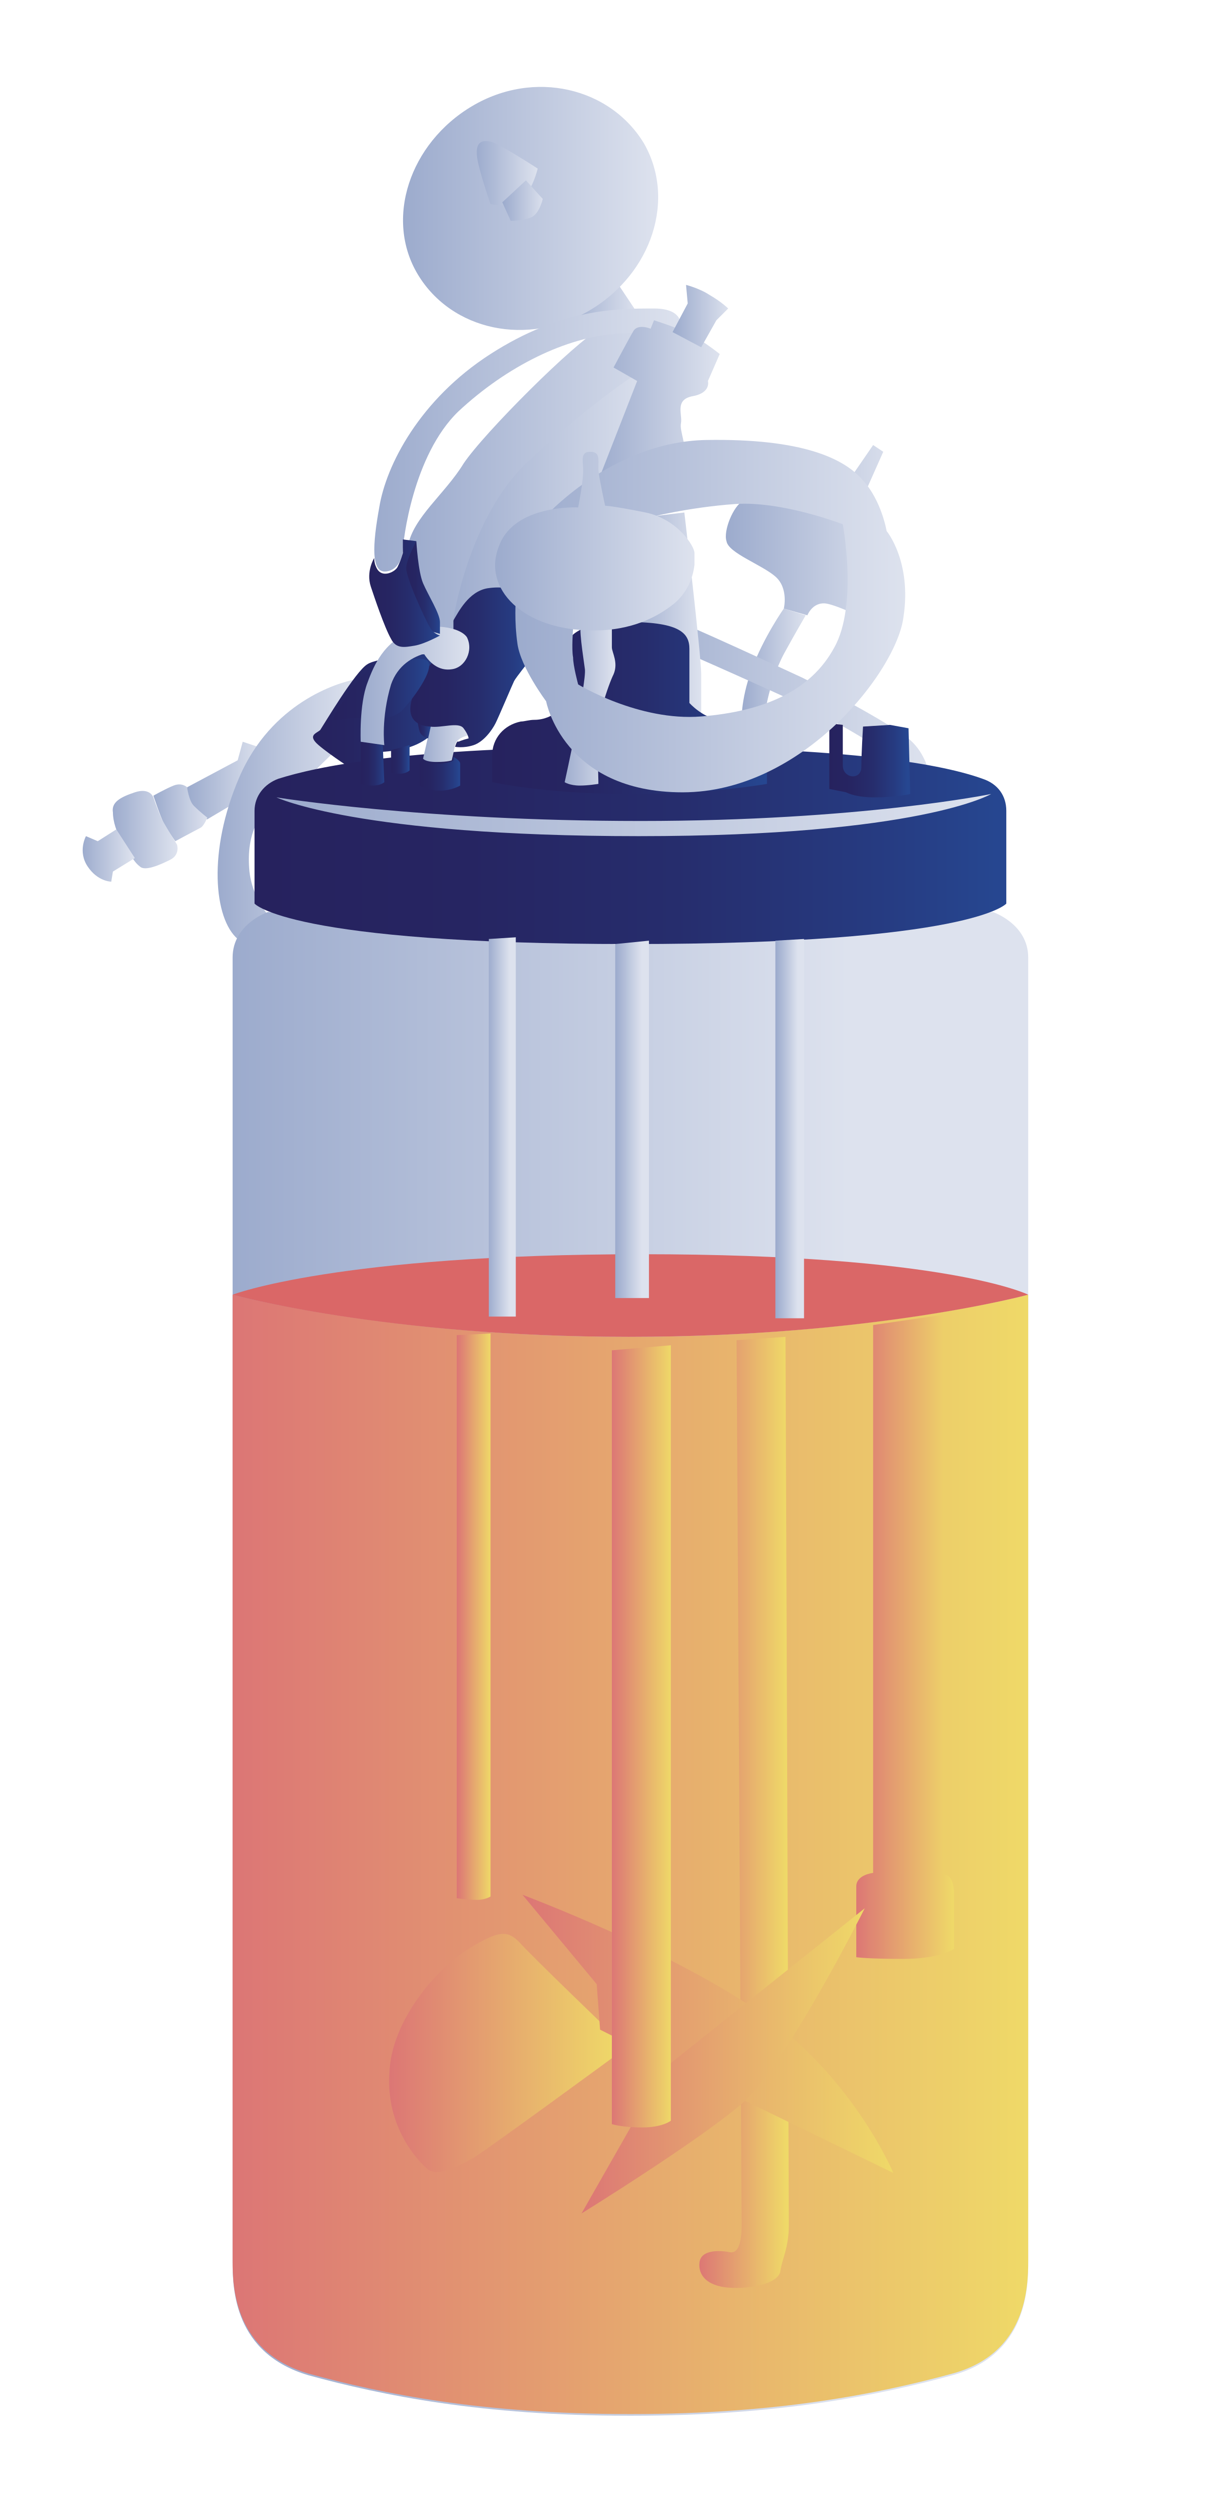 <svg xmlns="http://www.w3.org/2000/svg" xmlns:xlink="http://www.w3.org/1999/xlink" x="0px" y="0px" viewBox="0 0 72.2 148.3" style="enable-background:new 0 0 72.2 148.3;" xml:space="preserve"><style type="text/css">	.st0{display:none;}	.st1{fill:url(#SVGID_1_);}	.st2{fill:url(#SVGID_00000034771232303161251340000011722659125978970537_);}	.st3{fill:url(#SVGID_00000078749135170212836440000008432522712045731220_);}	.st4{fill:url(#SVGID_00000152263819664909130650000005146998132711547024_);}	.st5{fill:url(#SVGID_00000181050751255810829010000009726541063300779453_);}	.st6{fill:url(#SVGID_00000091709632082884196980000000393166049329050043_);}	.st7{fill:url(#SVGID_00000170983869022905086370000000662585923318297228_);}	.st8{fill:url(#SVGID_00000064343032353430342220000009048970955542478524_);}	.st9{fill:url(#SVGID_00000031917486054395943430000014130718360180377754_);}	.st10{fill:url(#SVGID_00000008131558291427190830000007963488663117503395_);}	.st11{fill:url(#SVGID_00000170243423599568183360000016638279207460983483_);}	.st12{fill:url(#SVGID_00000057109814097905930940000008790251452599019439_);}	.st13{fill:url(#SVGID_00000049929510440019776340000003091278362551886465_);}	.st14{fill:url(#SVGID_00000091707433957391489080000004586785624522977936_);}	.st15{fill:url(#SVGID_00000057828132683405589380000007068137466625520043_);}	.st16{fill:#6B4E46;}	.st17{fill:url(#SVGID_00000152256136504918189200000015423065820114866615_);}	.st18{fill:url(#SVGID_00000124137148020483967950000005450260393877044901_);}	.st19{fill:url(#SVGID_00000016060795529723980780000000364881323688119447_);}	.st20{fill:url(#SVGID_00000051385556039836232000000013048235107506802824_);}	.st21{fill:url(#SVGID_00000081642058712459100750000007407564790751156396_);}	.st22{fill:url(#SVGID_00000140709227625421485300000011230350015705485713_);}	.st23{fill:url(#SVGID_00000168800132954147148930000011365177469424776878_);}	.st24{fill:#68463E;}	.st25{fill:#DA6767;}	.st26{fill:url(#SVGID_00000073708299527016409000000014926950588768633749_);}	.st27{fill:url(#SVGID_00000059307830181530648740000016986250639912636806_);}	.st28{fill:url(#SVGID_00000157991307461752775400000009670310386025489283_);}	.st29{fill:url(#SVGID_00000105399662176184169490000009036159769013412258_);}	.st30{fill:url(#SVGID_00000097480826901770733820000005754693762287362199_);}	.st31{fill:url(#SVGID_00000085246147747118589290000010038952871543057048_);}	.st32{fill:url(#SVGID_00000085230444271305331710000014251517939094879421_);}	.st33{fill:url(#SVGID_00000114784464499254443950000016648949141106098089_);}	.st34{fill:url(#SVGID_00000102510117220627709870000007071272094979106206_);}	.st35{fill:url(#SVGID_00000062897286479027799330000006404254502553057930_);}	.st36{fill:url(#SVGID_00000105386835677494650740000005610445638848510872_);}	.st37{fill:url(#SVGID_00000044174071027773283080000004459978504754961292_);}	.st38{fill:url(#SVGID_00000148649178588003378050000004624997753988846782_);}	.st39{fill:url(#SVGID_00000018915524133528695930000009036164039024481667_);}	.st40{fill:url(#SVGID_00000042011017279294051160000011967611004872256440_);}	.st41{fill:url(#SVGID_00000034054358701096213660000000199865666328793240_);}	.st42{fill:#264791;}	.st43{fill:#DC7675;}	.st44{fill:#26225E;}	.st45{fill:#EFD968;}	.st46{fill:#26478F;}	.st47{fill:url(#SVGID_00000098211569941573996670000017059214467730030212_);}	.st48{fill:url(#SVGID_00000067926218908914658710000004145392329592806330_);}	.st49{fill:url(#SVGID_00000104703581634601075330000001888666118444618387_);}	.st50{fill:url(#SVGID_00000094588212795379242070000013188345132021965999_);}	.st51{fill:url(#SVGID_00000175295372233638806070000006975713456540961169_);}	.st52{fill:url(#SVGID_00000008133524009927080350000006472201752940419761_);}	.st53{fill:url(#SVGID_00000057832565582610628010000000398766980715138715_);}	.st54{fill:url(#SVGID_00000175316774336919909100000010735092190560964272_);}	.st55{fill:url(#SVGID_00000061452808638677222570000000462231686576032676_);}	.st56{fill:url(#SVGID_00000149360274514090186110000018032538641424316308_);}	.st57{fill:url(#SVGID_00000070822552502284566740000000653023521054694050_);}	.st58{clip-path:url(#SVGID_00000021093841813803433210000000430116148121477506_);}	.st59{fill:url(#SVGID_00000147931097202366323720000009765176575367503261_);}	.st60{fill:url(#SVGID_00000083069368183181911690000015312176034016460945_);}	.st61{clip-path:url(#SVGID_00000038414740397568164500000000498040083867135117_);}	.st62{fill:url(#SVGID_00000054944164816667906110000015699686079568383402_);}	.st63{fill:#F7ECB5;}	.st64{fill:#F4E69C;}	.st65{fill:url(#SVGID_00000097482272200250042620000001487538178219801521_);}	.st66{fill:url(#SVGID_00000062899911675069723440000011000135824891504527_);}	.st67{fill:url(#SVGID_00000158026230169350959690000006332341822151564947_);}	.st68{fill:url(#SVGID_00000065785815306016575930000018096007340838205875_);}	.st69{fill:url(#SVGID_00000174570570738344023150000004922947615209167779_);}	.st70{fill:url(#SVGID_00000126296328999114389970000017572512945941342109_);}	.st71{fill:url(#SVGID_00000117670176182749943940000002545203554151319684_);}	.st72{fill:url(#SVGID_00000053510674950559996550000000378366737397799356_);}	.st73{fill:url(#SVGID_00000012458694048828987790000005160997753901473182_);}	.st74{fill:url(#SVGID_00000075866934614811547070000011415461634628937611_);}	.st75{fill:url(#SVGID_00000160872205305816159460000006078379428286792581_);}	.st76{fill:url(#SVGID_00000090256936751262047910000006335643682820864152_);}	.st77{clip-path:url(#SVGID_00000109723497550526680160000016578167579593835676_);}	.st78{fill:url(#SVGID_00000168075762941691381440000007892043965322606487_);}	.st79{fill:url(#SVGID_00000008112352379358641690000007535886053413270694_);}	.st80{clip-path:url(#SVGID_00000095324541051187342970000006777196417578870967_);}	.st81{fill:url(#SVGID_00000026131560883236994100000001087764270624444327_);}	.st82{fill:url(#SVGID_00000141432361724646130750000015592576957566968495_);}	.st83{fill:url(#SVGID_00000057864306067754881340000002317818091512902580_);}	.st84{fill:url(#SVGID_00000157277969659722004080000009892532112392730752_);}	.st85{fill:url(#SVGID_00000147939896985223830370000016578298039236384952_);}	.st86{fill:url(#SVGID_00000003072537847933130710000014388801763016024994_);}	.st87{fill:url(#SVGID_00000009583039564331398000000007121293729518957186_);}	.st88{fill:url(#SVGID_00000088097563900747110400000011265647284667122617_);}	.st89{fill:url(#SVGID_00000181056145734710315050000002845321760594130094_);}	.st90{fill:url(#SVGID_00000013188111127166172270000008463396330213872562_);}	.st91{fill:url(#SVGID_00000027604130809216884960000015025082122830195895_);}	.st92{fill:url(#SVGID_00000106146575675745684830000000092324162647427465_);}	.st93{clip-path:url(#SVGID_00000103241329283657356050000001418921928792619956_);}	.st94{fill:url(#SVGID_00000129181353500903302640000010717440959975726734_);}	.st95{fill:url(#SVGID_00000122687343349629488240000009569198925006398358_);}	.st96{clip-path:url(#SVGID_00000014627632683159444210000003147563900449382037_);}	.st97{fill:url(#SVGID_00000034080141486541797630000003956945692585842322_);}	.st98{fill:#FBD0B3;}	.st99{fill:url(#SVGID_00000122710273969964003650000017414127542222172079_);}	.st100{fill:url(#SVGID_00000090988891509674324280000002889146356905143729_);}	.st101{fill:url(#SVGID_00000044868951460676825190000009309216853816543117_);}	.st102{fill:url(#SVGID_00000142172294527642689670000010600541084036731809_);}	.st103{fill:url(#SVGID_00000019677600244763833710000004635012720873358977_);}	.st104{fill:#F8BE97;}	.st105{fill:url(#SVGID_00000165920762539170919540000003815382531004947334_);}	.st106{fill:url(#SVGID_00000120539442141706986890000014978378575158628798_);}	.st107{fill:url(#SVGID_00000147911603706013056720000014200363159221594515_);}	.st108{fill:url(#SVGID_00000170274400541132454050000004790135345237728409_);}	.st109{fill:url(#SVGID_00000088100899739951252820000001776607341231622310_);}	.st110{fill:url(#SVGID_00000170979149706277749240000014479645825115467183_);}	.st111{fill:#93AEEB;}	.st112{fill:url(#SVGID_00000163777633330340418170000007309289041049259656_);}	.st113{fill:url(#SVGID_00000092445630177496799650000007276695142034631599_);}	.st114{fill:url(#SVGID_00000136374944393416294780000018303306607272941223_);}	.st115{fill:url(#SVGID_00000152973448066221533380000013274354704703365024_);}	.st116{fill:url(#SVGID_00000139269820239949233420000011579503259447325329_);}	.st117{fill:url(#SVGID_00000016040465853820667460000017520713005671333282_);}	.st118{fill:url(#SVGID_00000145764899281174087350000008813313210571345579_);}	.st119{fill:url(#SVGID_00000129164878965712919440000002781506575475357103_);}	.st120{fill:url(#SVGID_00000096755337994445579360000002456300004245003414_);}	.st121{fill:url(#SVGID_00000039830042439192313430000015810702388598506407_);}	.st122{fill:url(#SVGID_00000165937141045784753930000007613981671573129880_);}	.st123{fill:url(#SVGID_00000147928769403970846760000008373678866483123901_);}	.st124{fill:url(#SVGID_00000109738226161795177670000002995779982260171442_);}	.st125{fill:url(#SVGID_00000003082712061592889680000000221103232226683297_);}	.st126{fill:url(#SVGID_00000066501637050133050810000008227956473237712313_);}	.st127{fill:url(#SVGID_00000178172745001333617750000005885571075729109689_);}	.st128{fill:url(#SVGID_00000172436188222413200150000008410796365952071358_);}	.st129{fill:url(#SVGID_00000082354392836709864850000009651319604342449080_);}	.st130{fill:url(#SVGID_00000013889598561202252320000000186303934932666284_);}	.st131{fill:url(#SVGID_00000083063980560145812180000010452048415851338407_);}	.st132{fill:url(#SVGID_00000137097932985280027370000011347216368889069489_);}	.st133{fill:url(#SVGID_00000138555276306366746170000008071340291400858009_);}	.st134{fill:url(#SVGID_00000131331192826212041950000000226097762211425183_);}	.st135{fill:url(#SVGID_00000178184221187391475680000003826814651477457576_);}	.st136{fill:url(#SVGID_00000128465407178779063540000010125797784826824606_);}	.st137{fill:url(#SVGID_00000046340450888365404010000016404409833556898698_);}	.st138{fill:url(#SVGID_00000044869679961883554810000005614332794964478882_);}	.st139{fill:url(#SVGID_00000087414458265518758840000018376444827309161123_);}	.st140{fill:url(#SVGID_00000034089681893458278120000013588229515185099154_);}	.st141{fill:url(#SVGID_00000023271553229755000100000011217566285983986075_);}	.st142{fill:url(#SVGID_00000065780952351107192260000002088945537682741403_);}	.st143{fill:url(#SVGID_00000103251545184953254570000004250285581346000788_);}	.st144{fill:url(#SVGID_00000138551473818677189180000003753140320089386930_);}	.st145{clip-path:url(#SVGID_00000044160576141961700640000015239773144772208519_);}	.st146{fill:url(#SVGID_00000083798446995539708890000004852885126477137568_);}	.st147{fill:url(#SVGID_00000166644896312598989270000010456166140692108208_);}	.st148{fill:url(#SVGID_00000065769453923773296570000011262939961469302948_);}	.st149{fill:url(#SVGID_00000094582919160736763800000007151957697829744269_);}	.st150{fill:url(#SVGID_00000155840588771644748240000014382136731283787424_);}	.st151{fill:url(#SVGID_00000074419782954851713640000007183475134305181353_);}	.st152{fill:url(#SVGID_00000129920693659712015820000004707098361069043361_);}	.st153{fill:url(#SVGID_00000104699514447593348260000018417348024528576641_);}	.st154{fill:url(#SVGID_00000052817709677401166330000008002400587834618245_);}	.st155{fill:url(#SVGID_00000029747027863512436250000004336305562939876513_);}	.st156{fill:url(#SVGID_00000101784463740719943560000005417897516289077689_);}	.st157{fill:url(#SVGID_00000156585342861318243230000005644112422291071145_);}	.st158{fill:url(#SVGID_00000183250093718681442850000006424524370017581228_);}	.st159{fill:url(#SVGID_00000066492546081368153250000011029597924246588050_);}	.st160{fill:url(#SVGID_00000103975023782477808020000008353552775418318782_);}	.st161{fill:url(#SVGID_00000056385644720225420040000002091271322666340001_);}	.st162{fill:url(#SVGID_00000067924797246420000670000018020044014869422977_);}	.st163{fill:url(#SVGID_00000174572801295023656120000008145488386617206683_);}	.st164{fill:url(#SVGID_00000136396277167156897920000015053777293222434723_);}	.st165{fill:url(#SVGID_00000164515681525533607820000010499724401768615051_);}	.st166{fill:url(#SVGID_00000020382367395143961770000009575608883918908347_);}	.st167{fill:url(#SVGID_00000092423891131016586660000011581575754460809917_);}	.st168{fill:url(#SVGID_00000118358448677553509670000007427633549982006975_);}	.st169{fill:url(#SVGID_00000104665496626599022120000017718302670975135646_);}	.st170{fill:url(#SVGID_00000152242618856946804710000015275559699997216442_);}	.st171{fill:url(#SVGID_00000132794543140865005240000001567741083054637187_);}	.st172{fill:url(#SVGID_00000134214253907054742030000012007188683739340674_);}	.st173{fill:url(#SVGID_00000097465393914069561660000003839856832523258022_);}	.st174{fill:url(#SVGID_00000053510436456458908210000011698416436726756265_);}	.st175{fill:url(#SVGID_00000153680560681422929850000012707009523111914426_);}	.st176{fill:url(#SVGID_00000095313893482700466980000017487304258304943033_);}	.st177{fill:#222221;}	.st178{fill:url(#SVGID_00000098212438785968688610000008555024026738000554_);}	.st179{fill:url(#SVGID_00000088848677190153162760000003452462628183907261_);}	.st180{fill:url(#SVGID_00000114070036832117320940000016449440382982313882_);}	.st181{fill:url(#SVGID_00000024695627326512070220000010193157754222835876_);}	.st182{fill:url(#SVGID_00000003801619479946867020000002158555364352767920_);}	.st183{fill:url(#SVGID_00000052084472285891385020000003190633017197069955_);}	.st184{fill:url(#SVGID_00000055694136678446783880000012448367204665060482_);}	.st185{fill:url(#SVGID_00000072260492075552394490000018210655492863673742_);}	.st186{fill:url(#SVGID_00000014623720849596930270000004562263958143061391_);}	.st187{fill:url(#SVGID_00000033350943270546376730000014213941528220368554_);}	.st188{fill:url(#SVGID_00000154410287035625503500000005940216330131749764_);}	.st189{fill:url(#SVGID_00000052822979065915058240000015468240652549650111_);}	.st190{fill:url(#SVGID_00000005972772830886147250000004989614301709225405_);}	.st191{fill:url(#SVGID_00000093137107476910781810000011911898949403362468_);}	.st192{fill:url(#SVGID_00000143599448998670008500000001354914027683303331_);}	.st193{fill:url(#SVGID_00000158013473125624778630000001996804644359239869_);}	.st194{fill:url(#SVGID_00000041285076204213094940000016344251708054747794_);}	.st195{fill:url(#SVGID_00000054240970257958249500000009815911742160446863_);}	.st196{fill:url(#SVGID_00000170956996553791575730000003251620356384776324_);}	.st197{fill:url(#SVGID_00000127761982905081112410000015470074608490278587_);}	.st198{fill:url(#SVGID_00000016754120111901747150000018136181026044533632_);}</style><g id="Layer_1"></g><g id="Layer_2">	<linearGradient id="SVGID_1_" gradientUnits="userSpaceOnUse" x1="33.557" y1="17.902" x2="37.852" y2="17.902">		<stop offset="0" style="stop-color:#9CABCD"></stop>		<stop offset="1" style="stop-color:#DDE2EE"></stop>	</linearGradient>	<polygon class="st1" points="37.9,18.7 36.5,16.6 33.6,19.2 37.3,19.1  "></polygon>			<linearGradient id="SVGID_00000131353578919294586990000006822717513223446937_" gradientUnits="userSpaceOnUse" x1="23.919" y1="12.334" x2="39.002" y2="12.334">		<stop offset="0" style="stop-color:#9CABCD"></stop>		<stop offset="1" style="stop-color:#DDE2EE"></stop>	</linearGradient>	<path style="fill:url(#SVGID_00000131353578919294586990000006822717513223446937_);" d="M38.2,8.5c1.9,3.3,0.5,7.7-3.2,9.9  s-8.2,1.2-10.2-2.1S24.3,8.5,28,6.3S36.2,5.2,38.2,8.5z"></path>			<linearGradient id="SVGID_00000019652663823981668480000010197974317385914255_" gradientUnits="userSpaceOnUse" x1="28.238" y1="10.249" x2="31.908" y2="10.249">		<stop offset="0" style="stop-color:#9CABCD"></stop>		<stop offset="1" style="stop-color:#DDE2EE"></stop>	</linearGradient>	<path style="fill:url(#SVGID_00000019652663823981668480000010197974317385914255_);" d="M31.9,10c0,0-2.3-1.5-2.8-1.6  c-0.5-0.1-0.9,0-0.8,0.9c0.1,0.8,0.8,2.8,0.8,2.8s1,0.3,1.8-0.2C31.6,11.3,31.9,10,31.9,10z"></path>			<linearGradient id="SVGID_00000183242822041898419560000001440403252411188926_" gradientUnits="userSpaceOnUse" x1="29.829" y1="11.89" x2="32.324" y2="11.89">		<stop offset="0" style="stop-color:#9CABCD"></stop>		<stop offset="1" style="stop-color:#DDE2EE"></stop>	</linearGradient>	<path style="fill:url(#SVGID_00000183242822041898419560000001440403252411188926_);" d="M29.8,12l0.5,1.1c0,0,0.7,0,1.2-0.2  s0.7-1.1,0.7-1.1l-1-1.1L29.8,12z"></path>			<linearGradient id="SVGID_00000001625362108742828190000012754058435943926660_" gradientUnits="userSpaceOnUse" x1="11.136" y1="46.306" x2="15.572" y2="46.306">		<stop offset="0" style="stop-color:#9CABCD"></stop>		<stop offset="1" style="stop-color:#DDE2EE"></stop>	</linearGradient>	<path style="fill:url(#SVGID_00000001625362108742828190000012754058435943926660_);" d="M15.6,44.4L14.4,44l-0.3,1.1l-3,1.6  c0,0-0.1,0.5,0.4,1.2c0.5,0.7,0.8,0.7,0.8,0.7L15,47L15.6,44.4z"></path>			<linearGradient id="SVGID_00000077316598576736703890000008444417474115159700_" gradientUnits="userSpaceOnUse" x1="12.871" y1="48.226" x2="21.086" y2="48.226">		<stop offset="0" style="stop-color:#9CABCD"></stop>		<stop offset="1" style="stop-color:#DDE2EE"></stop>	</linearGradient>	<path style="fill:url(#SVGID_00000077316598576736703890000008444417474115159700_);" d="M21.1,40.3c-1.1,0.2-5,1.4-6.9,5.8  c-1.9,4.4-1.5,8.4-0.1,9.6c1.4,1.3,2.1-1.1,2.1-1.1s-1.2-1.1-1.4-2.9c-0.4-4.1,2.6-4.7,3.9-6s1.8-1.7,1.8-1.7L21.1,40.3z"></path>			<linearGradient id="SVGID_00000025402677431139123240000010059198287596541339_" gradientUnits="userSpaceOnUse" x1="9.115" y1="48.28" x2="12.329" y2="48.28">		<stop offset="0" style="stop-color:#9CABCD"></stop>		<stop offset="1" style="stop-color:#DDE2EE"></stop>	</linearGradient>	<path style="fill:url(#SVGID_00000025402677431139123240000010059198287596541339_);" d="M11.1,46.7c0,0-0.3-0.3-0.8-0.1  s-1.2,0.6-1.2,0.6s0.4,1.2,0.6,1.6c0.2,0.4,0.7,1.1,0.7,1.1s1.3-0.7,1.5-0.8s0.4-0.6,0.4-0.6s-0.4-0.3-0.8-0.7  C11.2,47.5,11.1,46.7,11.1,46.7z"></path>			<linearGradient id="SVGID_00000119078975406655999540000001981016940861809828_" gradientUnits="userSpaceOnUse" x1="6.647" y1="49.174" x2="10.459" y2="49.174">		<stop offset="0" style="stop-color:#9CABCD"></stop>		<stop offset="1" style="stop-color:#DDE2EE"></stop>	</linearGradient>	<path style="fill:url(#SVGID_00000119078975406655999540000001981016940861809828_);" d="M9.1,47.3c0,0-0.2-0.6-1.1-0.3  c-0.9,0.3-1.4,0.6-1.3,1.2c0,0.5,0.2,1.2,0.6,1.8c0.4,0.6,0.6,1.1,1,1.4c0.3,0.3,1.2-0.1,1.8-0.4c0.6-0.3,0.4-0.9,0.4-0.9  s-0.5-0.8-0.9-1.5C9.3,47.9,9.1,47.3,9.1,47.3z"></path>			<linearGradient id="SVGID_00000044864104106064725500000011046430541980772226_" gradientUnits="userSpaceOnUse" x1="4.854" y1="50.74" x2="7.896" y2="50.74">		<stop offset="0" style="stop-color:#9CABCD"></stop>		<stop offset="1" style="stop-color:#DDE2EE"></stop>	</linearGradient>	<path style="fill:url(#SVGID_00000044864104106064725500000011046430541980772226_);" d="M6.9,49.2l-1.1,0.7l-0.7-0.3  c0,0-0.5,0.9,0.1,1.8s1.4,0.9,1.4,0.9l0.1-0.6l1.3-0.8L6.9,49.2z"></path>			<linearGradient id="SVGID_00000003074768766662106910000008898357628202117017_" gradientUnits="userSpaceOnUse" x1="43.984" y1="39.517" x2="47.856" y2="39.517">		<stop offset="0" style="stop-color:#9CABCD"></stop>		<stop offset="1" style="stop-color:#DDE2EE"></stop>	</linearGradient>	<path style="fill:url(#SVGID_00000003074768766662106910000008898357628202117017_);" d="M46.5,36.1c0,0-1.2,1.7-1.9,3.6  S44,42.9,44,42.9l1.3,0c0,0,0.2-2.2,1.2-4.1c0.6-1.1,1.3-2.3,1.3-2.3L46.5,36.1z"></path>			<linearGradient id="SVGID_00000176037223161020565030000007779415116783440028_" gradientUnits="userSpaceOnUse" x1="36.48" y1="40.944" x2="55.061" y2="40.944">		<stop offset="0" style="stop-color:#9CABCD"></stop>		<stop offset="1" style="stop-color:#DDE2EE"></stop>	</linearGradient>	<path style="fill:url(#SVGID_00000176037223161020565030000007779415116783440028_);" d="M38.5,36.2c0.9,0.2,6.5,2.8,9.1,4  c1.8,0.9,5.5,2.9,6.4,3.7c0.9,0.8,1.1,1.9,1.1,1.9l-1.4-0.1c0,0-1.1-1.5-6.8-4.2c-4.6-2.1-8.1-3.6-8.1-3.6l-2.3-1.4L38.5,36.2z"></path>			<linearGradient id="SVGID_00000106141587751390953810000007776355084899927204_" gradientUnits="userSpaceOnUse" x1="26.421" y1="29.866" x2="38.725" y2="29.866">		<stop offset="0" style="stop-color:#9CABCD"></stop>		<stop offset="1" style="stop-color:#DDE2EE"></stop>	</linearGradient>	<polygon style="fill:url(#SVGID_00000106141587751390953810000007776355084899927204_);" points="36.8,21.4 28.5,28.8 26.4,38.3   35.4,31.2 38.2,26.1 38.7,22.3  "></polygon>			<linearGradient id="SVGID_00000064328091938086630730000014117737890333148312_" gradientUnits="userSpaceOnUse" x1="18.493" y1="42.205" x2="26.864" y2="42.205">		<stop offset="4.614034e-04" style="stop-color:#26225E"></stop>		<stop offset="0.285" style="stop-color:#262562"></stop>		<stop offset="0.561" style="stop-color:#262D6D"></stop>		<stop offset="0.831" style="stop-color:#263B81"></stop>		<stop offset="1" style="stop-color:#264791"></stop>	</linearGradient>	<path style="fill:url(#SVGID_00000064328091938086630730000014117737890333148312_);" d="M25.2,38.8c0,0-2.8,0.2-3.4,0.6  c-0.7,0.4-2.6,3.6-2.8,3.9c-0.2,0.2-0.8,0.3-0.1,0.9c0.7,0.6,2.1,1.5,2.1,1.5s0.5-1,1.7-1.1c1.2-0.1,2.2-0.3,3.1-1.2  c0.9-0.8,1.6-3.9,0.9-4.2C26,38.8,25.2,38.8,25.2,38.8z"></path>			<linearGradient id="SVGID_00000076600452113183668760000009613117656512508309_" gradientUnits="userSpaceOnUse" x1="37.27" y1="36.434" x2="41.551" y2="36.434">		<stop offset="0" style="stop-color:#9CABCD"></stop>		<stop offset="1" style="stop-color:#DDE2EE"></stop>	</linearGradient>	<path style="fill:url(#SVGID_00000076600452113183668760000009613117656512508309_);" d="M40.6,30.4c0,0,1,8.5,1,9.6  c0,1.2,0,2.5,0,2.5l-4-0.5l-0.3-6.2v-5L40.6,30.4z"></path>			<linearGradient id="SVGID_00000183223547312235071610000004564551307195756426_" gradientUnits="userSpaceOnUse" x1="43.062" y1="31.674" x2="53.398" y2="31.674">		<stop offset="0" style="stop-color:#9CABCD"></stop>		<stop offset="1" style="stop-color:#DDE2EE"></stop>	</linearGradient>	<path style="fill:url(#SVGID_00000183223547312235071610000004564551307195756426_);" d="M46.5,36.1c0,0,0.3-1.2-0.5-1.9  c-0.8-0.7-2.8-1.4-2.9-2.1c-0.2-0.6,0.4-2.1,1-2.4c0.6-0.3,5.5-0.1,5.5-0.1l2.2-3.2l0.6,0.4l-1.6,3.6l2.6,4.7l-1.9,1.7  c0,0-1.8-0.9-2.5-1c-0.8-0.1-1.1,0.7-1.1,0.7L46.5,36.1z"></path>			<linearGradient id="SVGID_00000070082119427103767280000006617035566184390827_" gradientUnits="userSpaceOnUse" x1="13.77" y1="98.626" x2="60.991" y2="98.626">		<stop offset="0" style="stop-color:#9CABCD"></stop>		<stop offset="0.775" style="stop-color:#DDE2EE"></stop>	</linearGradient>	<path style="fill:url(#SVGID_00000070082119427103767280000006617035566184390827_);" d="M58.9,54.1l-21.5,2l-21.5-2  c0,0-2.1,0.7-2.1,2.7s0,75.8,0,77.4c0,1.6,0.1,5.4,4.5,6.7c4.4,1.2,10.3,2.4,19,2.4v0c0,0,0.1,0,0.1,0c0,0,0.1,0,0.1,0v0  c8.6,0,14.6-1.2,19-2.4c4.4-1.2,4.5-5.1,4.5-6.7c0-1.6,0-75.4,0-77.4S58.9,54.1,58.9,54.1z"></path>			<linearGradient id="SVGID_00000163786308892730401070000006762764041483852177_" gradientUnits="userSpaceOnUse" x1="15.114" y1="50.176" x2="59.633" y2="50.176">		<stop offset="4.614034e-04" style="stop-color:#26225E"></stop>		<stop offset="0.285" style="stop-color:#262562"></stop>		<stop offset="0.561" style="stop-color:#262D6D"></stop>		<stop offset="0.831" style="stop-color:#263B81"></stop>		<stop offset="1" style="stop-color:#264791"></stop>	</linearGradient>	<path style="fill:url(#SVGID_00000163786308892730401070000006762764041483852177_);" d="M37.4,56c20.3,0,22.3-2.4,22.3-2.4v-5.5  c0-0.9-0.5-1.6-1.4-1.9c-2.2-0.8-7.6-1.9-20.8-1.9v0c0,0-0.1,0-0.1,0s-0.1,0-0.1,0v0c-13.2,0-18.6,1.2-20.8,1.9  c-0.8,0.3-1.4,1-1.4,1.9v5.5C15.1,53.6,17.1,56,37.4,56"></path>			<linearGradient id="SVGID_00000072275510958002456460000009818141451514750646_" gradientUnits="userSpaceOnUse" x1="16.486" y1="48.246" x2="58.83" y2="48.246">		<stop offset="0" style="stop-color:#9CABCD"></stop>		<stop offset="1" style="stop-color:#DDE2EE"></stop>	</linearGradient>	<path style="fill:url(#SVGID_00000072275510958002456460000009818141451514750646_);" d="M58.8,47.1c0,0-7.8,1.6-20.8,1.6  s-21.6-1.4-21.6-1.4s4.8,2.3,21.5,2.3S58.8,47.1,58.8,47.1z"></path>			<linearGradient id="SVGID_00000145745061508251592840000002028367867305341074_" gradientUnits="userSpaceOnUse" x1="49.186" y1="45.032" x2="53.842" y2="45.032">		<stop offset="4.614034e-04" style="stop-color:#26225E"></stop>		<stop offset="0.285" style="stop-color:#262562"></stop>		<stop offset="0.561" style="stop-color:#262D6D"></stop>		<stop offset="0.831" style="stop-color:#263B81"></stop>		<stop offset="1" style="stop-color:#264791"></stop>	</linearGradient>	<path style="fill:url(#SVGID_00000145745061508251592840000002028367867305341074_);" d="M49.2,46.8v-3.9L50,43c0,0,0,1.6,0,2.4  c0,0.8,1.1,0.9,1.1,0.1c0-0.8,0.1-2.4,0.1-2.4l1.6-0.1l1.1,0.2l0.1,3.9c0,0-0.8,0.2-2.1,0.2c-1.2,0-1.7-0.3-1.7-0.3L49.2,46.8z"></path>			<linearGradient id="SVGID_00000158717503835235799010000015516576840319675829_" gradientUnits="userSpaceOnUse" x1="29.206" y1="41.983" x2="45.459" y2="41.983">		<stop offset="4.614034e-04" style="stop-color:#26225E"></stop>		<stop offset="0.285" style="stop-color:#262562"></stop>		<stop offset="0.561" style="stop-color:#262D6D"></stop>		<stop offset="0.831" style="stop-color:#263B81"></stop>		<stop offset="1" style="stop-color:#264791"></stop>	</linearGradient>	<path style="fill:url(#SVGID_00000158717503835235799010000015516576840319675829_);" d="M29.2,46.4v-1.6c0-1,0.7-1.8,1.7-2  c0.2,0,0.5-0.1,0.8-0.1c1.2,0,1.9-1,1.9-1s0-2.5,0-3.2c0-0.7,0.6-1.6,3.7-1.6s3.6,0.7,3.6,1.6c0,0.9,0,3.2,0,3.2s0.8,0.9,1.8,1  c0.4,0,0.8,0.1,1.3,0.3c0.9,0.2,1.5,1,1.5,1.9v1.6c0,0-3.3,0.6-8.2,0.6S29.2,46.4,29.2,46.4z"></path>			<linearGradient id="SVGID_00000072962858215855559100000017046915182000937121_" gradientUnits="userSpaceOnUse" x1="25.07" y1="44.059" x2="27.896" y2="44.059">		<stop offset="0" style="stop-color:#9CABCD"></stop>		<stop offset="1" style="stop-color:#DDE2EE"></stop>	</linearGradient>	<path style="fill:url(#SVGID_00000072962858215855559100000017046915182000937121_);" d="M27.9,43.6c0,0-0.8,0.1-0.9,0.6  c-0.1,0.5-0.2,0.9-0.2,0.9s-0.2,0.1-0.9,0.1s-0.8-0.2-0.8-0.2l0.5-2.2c0,0,0.3,0,0.9,0c0.3,0,0.7-0.2,1,0  C27.7,43.1,27.9,43.6,27.9,43.6z"></path>			<linearGradient id="SVGID_00000067214517673764973330000005406058350883254967_" gradientUnits="userSpaceOnUse" x1="24.675" y1="43.126" x2="25.548" y2="43.126">		<stop offset="4.614034e-04" style="stop-color:#26225E"></stop>		<stop offset="0.285" style="stop-color:#262562"></stop>		<stop offset="0.561" style="stop-color:#262D6D"></stop>		<stop offset="0.831" style="stop-color:#263B81"></stop>		<stop offset="1" style="stop-color:#264791"></stop>	</linearGradient>	<path style="fill:url(#SVGID_00000067214517673764973330000005406058350883254967_);" d="M25.4,43.8c0,0-0.4-0.1-0.5-0.4  s-0.2-1-0.2-1l0.9,0.5L25.4,43.8z"></path>			<linearGradient id="SVGID_00000101796012216556644290000008497481650344749740_" gradientUnits="userSpaceOnUse" x1="24.465" y1="39.499" x2="31.575" y2="39.499">		<stop offset="4.614034e-04" style="stop-color:#26225E"></stop>		<stop offset="0.285" style="stop-color:#262562"></stop>		<stop offset="0.561" style="stop-color:#262D6D"></stop>		<stop offset="0.831" style="stop-color:#263B81"></stop>		<stop offset="1" style="stop-color:#264791"></stop>	</linearGradient>	<path style="fill:url(#SVGID_00000101796012216556644290000008497481650344749740_);" d="M27,44.3c0,0,0.5,0.1,1.1-0.1  s1.1-0.9,1.3-1.3c0.2-0.4,1-2.3,1.1-2.5c0.1-0.2,0.9-1.2,0.9-1.2l0.1-3.5c0,0-0.7-1.1-2.6-0.8c-1.1,0.2-1.7,1.4-2,1.9  c-0.3,0.5-0.3,1.1-0.8,1.9c-0.5,0.7-1,1.1-1.5,2.3c-0.5,1.2-0.3,2,0.9,2.1c0.7,0.1,1.7-0.3,2,0.1c0.3,0.4,0.3,0.6,0.3,0.6  s-0.4,0.1-0.6,0.2C27.1,43.9,27,44.3,27,44.3z"></path>			<linearGradient id="SVGID_00000114778029091782998510000015876273494176271293_" gradientUnits="userSpaceOnUse" x1="24.189" y1="28.578" x2="40.637" y2="28.578">		<stop offset="0" style="stop-color:#9CABCD"></stop>		<stop offset="1" style="stop-color:#DDE2EE"></stop>	</linearGradient>	<path style="fill:url(#SVGID_00000114778029091782998510000015876273494176271293_);" d="M26.9,36.7c0,0,0.9-6,4.4-9.3  c4.3-4,6.9-5.5,6.9-5.5l2.4-1.5c0,0-3.5-1.7-5-0.9s-6.9,6.2-8.1,8c-1.1,1.8-3,3.2-3.3,4.9c-0.3,1.7,1.7,5.5,1.7,5.5l1-0.4  L26.9,36.7z"></path>			<linearGradient id="SVGID_00000114063816452622739460000014118615884018790305_" gradientUnits="userSpaceOnUse" x1="22.179" y1="26.127" x2="40.401" y2="26.127">		<stop offset="0" style="stop-color:#9CABCD"></stop>		<stop offset="1" style="stop-color:#DDE2EE"></stop>	</linearGradient>	<path style="fill:url(#SVGID_00000114063816452622739460000014118615884018790305_);" d="M23.9,32.7c0-0.6,0.6-5.7,3.3-8.3  c2.9-2.7,6.4-4.4,9.4-4.6c2.4-0.2,3.7,0.1,3.7,0.1s0.7-1.6-1.5-1.6c-2.2,0-5.5,0-9.7,2.7s-6.2,6.6-6.6,9.1  c-0.4,2.2-0.5,3.9,0.4,3.8S23.9,32.7,23.9,32.7z"></path>			<linearGradient id="SVGID_00000160163703618036202820000005064922513578676400_" gradientUnits="userSpaceOnUse" x1="35.33" y1="24.054" x2="42.646" y2="24.054">		<stop offset="0" style="stop-color:#9CABCD"></stop>		<stop offset="1" style="stop-color:#DDE2EE"></stop>	</linearGradient>	<path style="fill:url(#SVGID_00000160163703618036202820000005064922513578676400_);" d="M35.3,29l2.5-6.4l-1.4-0.8  c0,0,0.9-1.7,1.2-2.2c0.3-0.4,1-0.1,1-0.1l0.2-0.5c0,0,1.3,0.4,2.1,0.8c0.8,0.4,1.8,1.2,1.8,1.2L42,22.6c0,0,0.2,0.7-0.9,0.9  c-1.1,0.2-0.6,1.1-0.7,1.6s0.4,1.4,0.1,1.9C40.1,27.4,35.3,29,35.3,29z"></path>			<linearGradient id="SVGID_00000059284332263727737050000009880094505101467013_" gradientUnits="userSpaceOnUse" x1="39.93" y1="18.733" x2="43.311" y2="18.733">		<stop offset="0" style="stop-color:#9CABCD"></stop>		<stop offset="1" style="stop-color:#DDE2EE"></stop>	</linearGradient>	<path style="fill:url(#SVGID_00000059284332263727737050000009880094505101467013_);" d="M39.9,19.7l0.9-1.7l-0.1-1.1  c0,0,0.8,0.2,1.4,0.6c0.7,0.4,1.1,0.8,1.1,0.8L42.5,19l-0.9,1.6L39.9,19.7z"></path>			<linearGradient id="SVGID_00000155148368082933346890000015693814408030682294_" gradientUnits="userSpaceOnUse" x1="19.781" y1="40.861" x2="25.467" y2="40.861">		<stop offset="4.614034e-04" style="stop-color:#26225E"></stop>		<stop offset="0.285" style="stop-color:#262562"></stop>		<stop offset="0.561" style="stop-color:#262D6D"></stop>		<stop offset="0.831" style="stop-color:#263B81"></stop>		<stop offset="1" style="stop-color:#264791"></stop>	</linearGradient>	<path style="fill:url(#SVGID_00000155148368082933346890000015693814408030682294_);" d="M25.1,39.1c-0.6-0.1-2.5,0.1-3.1,0.5  c-0.6,0.4-2.2,2.7-2.2,3c-0.1,0.3,0.7-0.1,1.7,0s1.6,0.1,2.3-0.4C24.5,41.5,26.2,39.2,25.1,39.1z"></path>			<linearGradient id="SVGID_00000085945721432640891330000011050218755172619173_" gradientUnits="userSpaceOnUse" x1="21.433" y1="45.343" x2="22.915" y2="45.343">		<stop offset="4.614034e-04" style="stop-color:#26225E"></stop>		<stop offset="0.285" style="stop-color:#262562"></stop>		<stop offset="0.561" style="stop-color:#262D6D"></stop>		<stop offset="0.831" style="stop-color:#263B81"></stop>		<stop offset="1" style="stop-color:#264791"></stop>	</linearGradient>	<path style="fill:url(#SVGID_00000085945721432640891330000011050218755172619173_);" d="M22.2,44.1L21.4,44v2.5  c0,0,0.2,0.1,0.7,0.1s0.7-0.2,0.7-0.2l-0.1-2.4C22.8,44.1,21.9,44.1,22.2,44.1z"></path>			<linearGradient id="SVGID_00000157304955364525612170000004933547405797868988_" gradientUnits="userSpaceOnUse" x1="21.427" y1="40.665" x2="27.839" y2="40.665">		<stop offset="0" style="stop-color:#9CABCD"></stop>		<stop offset="1" style="stop-color:#DDE2EE"></stop>	</linearGradient>	<path style="fill:url(#SVGID_00000157304955364525612170000004933547405797868988_);" d="M21.4,44c0,0-0.1-2.2,0.4-3.5  c0.4-1.1,1-2.4,2.5-3c1.3-0.6,3-0.3,3.4,0.3c0.4,0.8-0.1,1.8-0.9,1.9c-1.3,0.2-1.9-1.4-1.9-1.4l1-0.4c0,0,0.8,0.7,0.9,0.7  c0,0-2.8-0.3-3.6,2c-0.6,2-0.4,3.6-0.4,3.6L21.4,44z"></path>			<linearGradient id="SVGID_00000109029716221619159830000015776306043893205420_" gradientUnits="userSpaceOnUse" x1="23.192" y1="45.018" x2="24.259" y2="45.018">		<stop offset="4.614034e-04" style="stop-color:#26225E"></stop>		<stop offset="0.285" style="stop-color:#262562"></stop>		<stop offset="0.561" style="stop-color:#262D6D"></stop>		<stop offset="0.831" style="stop-color:#263B81"></stop>		<stop offset="1" style="stop-color:#264791"></stop>	</linearGradient>	<path style="fill:url(#SVGID_00000109029716221619159830000015776306043893205420_);" d="M23.2,44.5v1.3c0,0,0.1,0.1,0.5,0.1  c0.4,0,0.6-0.2,0.6-0.2v-1.5L23.2,44.5z"></path>			<linearGradient id="SVGID_00000061470304467645620580000016929510601146654855_" gradientUnits="userSpaceOnUse" x1="24.02" y1="34.861" x2="26.152" y2="34.861">		<stop offset="4.614034e-04" style="stop-color:#26225E"></stop>		<stop offset="0.285" style="stop-color:#262562"></stop>		<stop offset="0.561" style="stop-color:#262D6D"></stop>		<stop offset="0.831" style="stop-color:#263B81"></stop>		<stop offset="1" style="stop-color:#264791"></stop>	</linearGradient>	<path style="fill:url(#SVGID_00000061470304467645620580000016929510601146654855_);" d="M24.7,32.1c0,0,0.1,1.8,0.4,2.5  c0.3,0.7,1,1.8,1,2.3c0,0.5,0,0.7,0,0.7l-0.7-0.2L24,34.4l0.1-1.5L24.7,32.1z"></path>			<linearGradient id="SVGID_00000119817837642414623050000011916859189819360656_" gradientUnits="userSpaceOnUse" x1="21.915" y1="35.143" x2="26.102" y2="35.143">		<stop offset="4.614034e-04" style="stop-color:#26225E"></stop>		<stop offset="0.285" style="stop-color:#262562"></stop>		<stop offset="0.561" style="stop-color:#262D6D"></stop>		<stop offset="0.831" style="stop-color:#263B81"></stop>		<stop offset="1" style="stop-color:#264791"></stop>	</linearGradient>	<path style="fill:url(#SVGID_00000119817837642414623050000011916859189819360656_);" d="M24.7,32.1c0,0-0.6,1.1-0.6,1.6  c0,0.6,1.1,3,1.4,3.5c0.2,0.4,0.6,0.5,0.6,0.5s-0.9,0.5-1.5,0.6s-1.1,0.2-1.4-0.4c-0.4-0.7-1-2.5-1.2-3.1c-0.3-0.9,0.2-1.7,0.2-1.7  s0,0.3,0.1,0.5c0.3,0.8,1.2,0.3,1.3,0c0.2-0.4,0.3-0.8,0.3-0.8s0-0.2,0-0.4c0-0.2,0-0.4,0-0.4L24.7,32.1z"></path>			<linearGradient id="SVGID_00000026163715688889127610000010933505071407298176_" gradientUnits="userSpaceOnUse" x1="24.841" y1="45.918" x2="27.28" y2="45.918">		<stop offset="4.614034e-04" style="stop-color:#26225E"></stop>		<stop offset="0.285" style="stop-color:#262562"></stop>		<stop offset="0.561" style="stop-color:#262D6D"></stop>		<stop offset="0.831" style="stop-color:#263B81"></stop>		<stop offset="1" style="stop-color:#264791"></stop>	</linearGradient>	<path style="fill:url(#SVGID_00000026163715688889127610000010933505071407298176_);" d="M25.9,45.3c-0.5,0-0.8-0.2-0.8-0.2  s-0.2-0.1-0.2,0.3s0,1.2,0,1.2s0.5,0.3,1.2,0.3c0.7,0,1.2-0.3,1.2-0.3s0-1.1,0-1.3c0-0.2-0.4-0.4-0.4-0.4l0,0.2  C26.8,45.2,26.4,45.3,25.9,45.3z"></path>			<linearGradient id="SVGID_00000051360113547445753450000009565988578143619973_" gradientUnits="userSpaceOnUse" x1="13.77" y1="110.002" x2="60.991" y2="110.002">		<stop offset="0" style="stop-color:#DC7675"></stop>		<stop offset="1" style="stop-color:#EFD968"></stop>	</linearGradient>	<path style="fill:url(#SVGID_00000051360113547445753450000009565988578143619973_);" d="M13.8,76.8c0,0,0,55.7,0,57.3  c0,1.6,0.1,5.4,4.5,6.7c4.4,1.2,10.3,2.4,19,2.4v0c0,0,0.1,0,0.1,0c0,0,0.1,0,0.1,0v0c8.6,0,14.6-1.2,19-2.4  c4.4-1.2,4.5-5.1,4.5-6.7c0-1.6,0-57.3,0-57.3s-9.4,2.5-23.7,2.5S13.8,76.8,13.8,76.8z"></path>	<path class="st25" d="M61,76.8c0,0-4.8-2.4-22.9-2.4s-24.3,2.4-24.3,2.4s9,2.5,23.5,2.5S61,76.8,61,76.8z"></path>			<linearGradient id="SVGID_00000036233219249991035710000006754786280670800063_" gradientUnits="userSpaceOnUse" x1="28.956" y1="66.882" x2="30.619" y2="66.882">		<stop offset="0" style="stop-color:#9CABCD"></stop>		<stop offset="0.775" style="stop-color:#DDE2EE"></stop>	</linearGradient>	<polygon style="fill:url(#SVGID_00000036233219249991035710000006754786280670800063_);" points="29,55.7 29,78.1 30.6,78.1   30.6,55.6  "></polygon>			<linearGradient id="SVGID_00000116201476848867913830000004198189688548574376_" gradientUnits="userSpaceOnUse" x1="46.041" y1="66.966" x2="47.703" y2="66.966">		<stop offset="0" style="stop-color:#9CABCD"></stop>		<stop offset="0.775" style="stop-color:#DDE2EE"></stop>	</linearGradient>	<polygon style="fill:url(#SVGID_00000116201476848867913830000004198189688548574376_);" points="46,55.8 46,78.2 47.7,78.2   47.7,55.7  "></polygon>			<linearGradient id="SVGID_00000052096011810666307210000004460336776153005478_" gradientUnits="userSpaceOnUse" x1="36.522" y1="66.383" x2="38.517" y2="66.383">		<stop offset="0" style="stop-color:#9CABCD"></stop>		<stop offset="0.775" style="stop-color:#DDE2EE"></stop>	</linearGradient>	<polygon style="fill:url(#SVGID_00000052096011810666307210000004460336776153005478_);" points="36.5,56 36.5,77 38.5,77   38.5,55.8  "></polygon>			<linearGradient id="SVGID_00000106139277846143497290000018085227835057995157_" gradientUnits="userSpaceOnUse" x1="50.738" y1="97.06" x2="56.557" y2="97.06">		<stop offset="0" style="stop-color:#DC7675"></stop>		<stop offset="1" style="stop-color:#EFD968"></stop>	</linearGradient>	<path style="fill:url(#SVGID_00000106139277846143497290000018085227835057995157_);" d="M55.9,78v33.2c0,0,0.7-0.2,0.7,1.2  s0,3.2,0,3.2s-0.8,0.6-3,0.6c-2.2,0-2.8-0.1-2.8-0.1s0-3.5,0-4.2c0-0.7,1-0.8,1-0.8V78.6L55.9,78z"></path>			<linearGradient id="SVGID_00000164502613988045960510000007330657642208554169_" gradientUnits="userSpaceOnUse" x1="27.128" y1="95.938" x2="29.123" y2="95.938">		<stop offset="0" style="stop-color:#DC7675"></stop>		<stop offset="1" style="stop-color:#EFD968"></stop>	</linearGradient>	<path style="fill:url(#SVGID_00000164502613988045960510000007330657642208554169_);" d="M27.1,79.2v33.4c0,0,0.7,0.1,1.2,0.1  s0.8-0.2,0.8-0.2V79.1L27.1,79.2z"></path>			<linearGradient id="SVGID_00000086669055420393769390000010799202733192480657_" gradientUnits="userSpaceOnUse" x1="41.419" y1="107.417" x2="46.664" y2="107.417">		<stop offset="0" style="stop-color:#DC7675"></stop>		<stop offset="1" style="stop-color:#EFD968"></stop>	</linearGradient>	<path style="fill:url(#SVGID_00000086669055420393769390000010799202733192480657_);" d="M43.7,79.5c0,0,0.3,51.5,0.3,52.5  s-0.2,1.7-0.7,1.6c-0.5-0.1-1.7-0.2-1.8,0.6c-0.1,0.8,0.5,1.4,1.7,1.5c1.2,0.1,3-0.2,3.1-1c0.1-0.7,0.5-1.4,0.5-2.7  s-0.2-52.7-0.2-52.7L43.7,79.5z"></path>			<linearGradient id="SVGID_00000084509870294842419630000004930568164423267493_" gradientUnits="userSpaceOnUse" x1="23.044" y1="121.777" x2="36.605" y2="121.777">		<stop offset="0" style="stop-color:#DC7675"></stop>		<stop offset="1" style="stop-color:#EFD968"></stop>	</linearGradient>	<path style="fill:url(#SVGID_00000084509870294842419630000004930568164423267493_);" d="M36.5,120.8c0,0-5-4.8-5.7-5.6  c-0.7-0.7-1.2-0.7-3,0.4s-4.6,4.2-4.7,7.4c-0.2,3.2,1.7,5.2,2.3,5.7c0.6,0.4,1.6-0.1,2.7-0.7c1.1-0.7,8.6-6.2,8.6-6.2L36.5,120.8z"></path>			<linearGradient id="SVGID_00000116933393707620831350000001578490300720312760_" gradientUnits="userSpaceOnUse" x1="31.035" y1="120.671" x2="53.066" y2="120.671">		<stop offset="0" style="stop-color:#DC7675"></stop>		<stop offset="1" style="stop-color:#EFD968"></stop>	</linearGradient>	<path style="fill:url(#SVGID_00000116933393707620831350000001578490300720312760_);" d="M35.6,120.4l-0.2-2.7l-4.4-5.3  c0,0,9.1,3.4,14.4,7.2s7.6,9.3,7.6,9.3l-14.8-7.2L35.6,120.4z"></path>			<linearGradient id="SVGID_00000073721004086298486540000012430924529467041676_" gradientUnits="userSpaceOnUse" x1="34.526" y1="122.25" x2="51.32" y2="122.25">		<stop offset="0" style="stop-color:#DC7675"></stop>		<stop offset="1" style="stop-color:#EFD968"></stop>	</linearGradient>	<path style="fill:url(#SVGID_00000073721004086298486540000012430924529467041676_);" d="M39.4,122.7l11.9-9.5  c0,0-4.6,9.2-7.3,11.6c-2.7,2.3-9.5,6.5-9.5,6.5L39.4,122.7z"></path>			<linearGradient id="SVGID_00000106863693188417704830000011592311846413002673_" gradientUnits="userSpaceOnUse" x1="36.272" y1="103.046" x2="39.847" y2="103.046">		<stop offset="0" style="stop-color:#DC7675"></stop>		<stop offset="1" style="stop-color:#EFD968"></stop>	</linearGradient>	<path style="fill:url(#SVGID_00000106863693188417704830000011592311846413002673_);" d="M36.3,80.1V126c0,0,0.6,0.2,1.8,0.2  s1.7-0.4,1.7-0.4V79.8L36.3,80.1z"></path>			<linearGradient id="SVGID_00000147905820420343937300000008577070198656351655_" gradientUnits="userSpaceOnUse" x1="33.335" y1="41.593" x2="36.462" y2="41.593">		<stop offset="0" style="stop-color:#9CABCD"></stop>		<stop offset="1" style="stop-color:#DDE2EE"></stop>	</linearGradient>	<path style="fill:url(#SVGID_00000147905820420343937300000008577070198656351655_);" d="M36.3,36.9c0,0,0,1.2,0,1.5  s0.4,0.9,0.1,1.6c-0.3,0.6-1.1,2.9-1,4.2s0.1,2.3,0.1,2.3s-0.6,0.1-1.1,0.1c-0.6,0-0.9-0.2-0.9-0.2s1.3-5.9,1.2-6.7  s-0.4-2.5-0.2-2.9C34.5,36.4,36.3,36.9,36.3,36.9z"></path>			<linearGradient id="SVGID_00000134934993604114494340000007128343512799731101_" gradientUnits="userSpaceOnUse" x1="30.656" y1="36.557" x2="53.722" y2="36.557">		<stop offset="0" style="stop-color:#9CABCD"></stop>		<stop offset="1" style="stop-color:#DDE2EE"></stop>	</linearGradient>	<path style="fill:url(#SVGID_00000134934993604114494340000007128343512799731101_);" d="M34,37.3c0,0-0.1,1.2,0,1.7  c0,0.5,0.3,1.6,0.3,1.6s3.6,2.2,7.3,1.9c3.7-0.3,6.5-1.5,7.9-4.1c1.4-2.5,0.5-7.3,0.5-7.3s-3.6-1.4-6.4-1.2  c-2.8,0.2-5.1,0.8-5.1,0.8l-6.3,0.1c0,0,4-4.6,9.7-4.7c5.7-0.1,8.2,1.1,9.3,2.4c1.1,1.2,1.4,3,1.4,3s1.5,1.8,1,5.1  c-0.4,3.2-6,10.4-13.1,10.4s-8.1-5.4-8.1-5.4s-1.5-2-1.7-3.4c-0.2-1.4-0.1-2.6-0.1-2.6L34,37.3z"></path>			<linearGradient id="SVGID_00000035528043846335007250000013565316401794387391_" gradientUnits="userSpaceOnUse" x1="29.328" y1="32.049" x2="41.094" y2="32.049">		<stop offset="0" style="stop-color:#9CABCD"></stop>		<stop offset="1" style="stop-color:#DDE2EE"></stop>	</linearGradient>	<path style="fill:url(#SVGID_00000035528043846335007250000013565316401794387391_);" d="M34.3,30.1c0,0-3.8-0.2-4.7,2.3  c-1,2.5,1.4,5,5.6,5c2.3,0,3.8-0.8,4.8-1.6c0.7-0.6,1.1-1.4,1.2-2.3c0-0.2,0-0.6,0-0.7c0-0.4-1-2-2.9-2.4c-2-0.4-2.4-0.4-2.4-0.4  s-0.4-1.8-0.4-2.2c0-0.6,0.1-1-0.5-1c-0.6,0-0.4,0.6-0.4,1.1C34.6,28.6,34.3,30.1,34.3,30.1z"></path></g></svg>